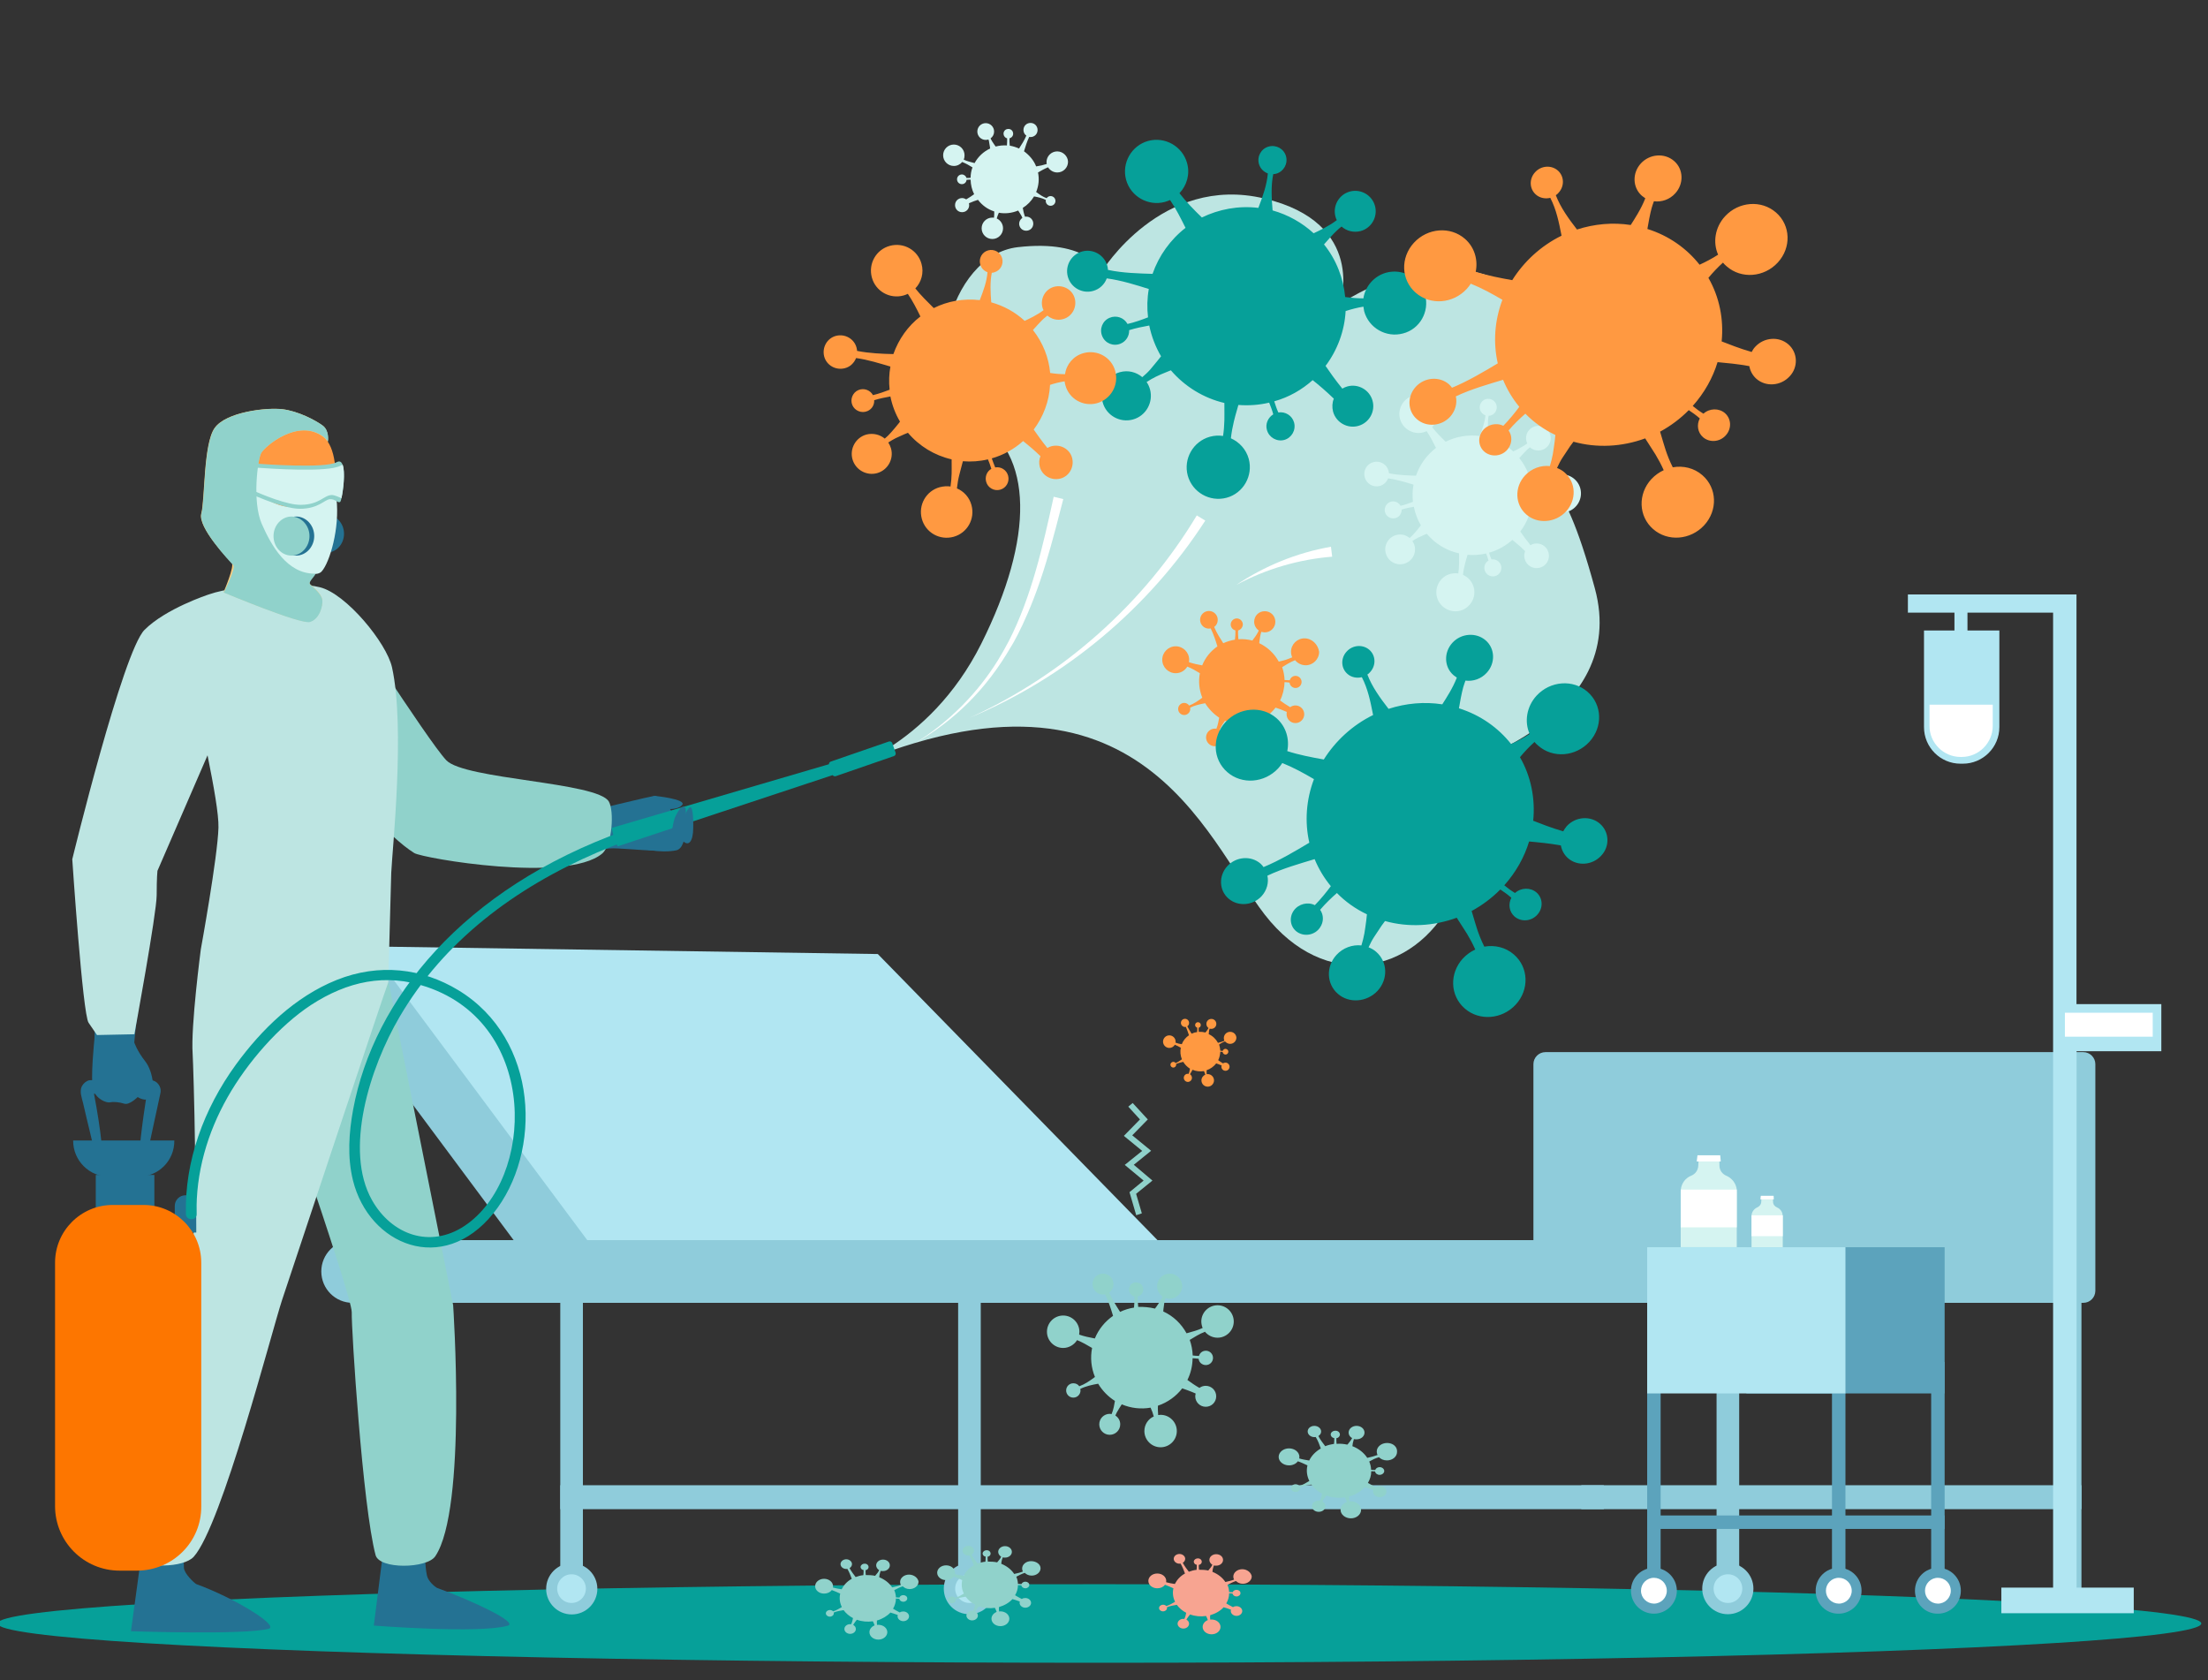<?xml version="1.0" encoding="utf-8"?>
<!-- Generator: Adobe Illustrator 23.1.0, SVG Export Plug-In . SVG Version: 6.00 Build 0)  -->
<svg version="1.1" id="Layer_2" xmlns="http://www.w3.org/2000/svg" xmlns:xlink="http://www.w3.org/1999/xlink" x="0px" y="0px"
	 viewBox="0 0 2001.2 1522.9" style="enable-background:new 0 0 2001.2 1522.9;" xml:space="preserve">
<rect x="0" y="0" width="2001.2" height="1522.9" fill="#333333" stroke="none"/>
<style type="text/css">
	.st0{fill:#06A099;}
	.st1{fill:#B1E6F2;}
	.st2{fill:#8FCCDB;}
	.st3{fill:#5CA3BC;}
	.st4{fill:#FFFFFF;}
	.st5{fill:#D5F4F1;}
	.st6{fill:#9DDEDA;}
	.st7{fill:#BDE5E2;}
	.st8{fill:#90D2CB;}
	.st9{fill:#247293;}
	.st10{fill:#F7A491;}
	.st11{fill:#F47458;}
	.st12{fill:#F7CC7F;}
	.st13{fill:#FF9941;}
	.st14{fill:#FD7600;}
</style>
<ellipse class="st0" cx="996.4" cy="1471.3" rx="998.7" ry="35.6"/>
<g>
	<path class="st1" d="M1067.7,1142.9H547.1L319,917.2c-14.7-14.5-13-38.7,3.6-50.9l11.6-8.6l461.4,6.9L1067.7,1142.9z"/>
	<path class="st2" d="M550.8,1148.8l-43,31.9L311,916.2c-10.9-14.7-7.9-35.3,6.7-46.2l16.5-12.2L550.8,1148.8z"/>
	<path class="st2" d="M319.6,1180.7h1279.6c15.7,0,28.4-12.7,28.4-28.4l0,0c0-15.7-12.7-28.4-28.4-28.4H319.6
		c-15.7,0-28.4,12.7-28.4,28.4l0,0C291.3,1168.1,303.9,1180.7,319.6,1180.7z"/>
	<rect x="507.8" y="1180.7" class="st2" width="20.5" height="259"/>
	<rect x="1866" y="1180.7" class="st2" width="20.5" height="259"/>
	<rect x="1555.8" y="1180.7" class="st2" width="20.5" height="259"/>
	<rect x="868.4" y="1180.7" class="st2" width="20.5" height="259"/>
	<rect x="507.8" y="1346" class="st2" width="945.8" height="21.7"/>
	<rect x="1433.2" y="1346" class="st2" width="453.4" height="21.7"/>
	<g>
		<ellipse class="st2" cx="518.2" cy="1439.9" rx="23.2" ry="23.2"/>
		<ellipse class="st1" cx="518" cy="1439.7" rx="13" ry="13"/>
	</g>
	<g>
		<path class="st2" d="M855.4,1439.7c0-12.7,10.4-23.2,23.2-23.2c12.9,0,23.2,10.4,23.2,23.2c0,12.7-10.4,23.2-23.2,23.2
			C865.7,1462.9,855.4,1452.6,855.4,1439.7z"/>
		<ellipse class="st1" cx="878.7" cy="1439.7" rx="13" ry="13"/>
	</g>
	<g>
		<ellipse class="st2" cx="1566" cy="1439.7" rx="23.2" ry="23.2"/>
		<path class="st1" d="M1553.1,1439.7c0-7.2,5.7-13,13-13c7.2,0,13,5.7,13,13c0,7.2-5.7,13-13,13
			C1558.8,1452.7,1553.1,1446.8,1553.1,1439.7z"/>
	</g>
	<polygon class="st2" points="338,902.1 338,1136.3 366.8,1136.3 366.8,934.2 	"/>
	<path class="st2" d="M1888.2,1180.7h-487.5c-6,0-10.9-4.9-10.9-10.9V964.4c0-6,4.9-10.9,10.9-10.9h487.5c6,0,10.9,4.9,10.9,10.9
		v205.5C1899,1175.9,1894.2,1180.7,1888.2,1180.7z"/>
</g>
<g>
	<g>
		<rect x="1492.9" y="1234.3" class="st3" width="12.2" height="195.4"/>
		<rect x="1492.9" y="1373.4" class="st3" width="269.6" height="12.2"/>
		<rect x="1750.3" y="1234.3" class="st3" width="12.2" height="195.4"/>
		<rect x="1660.4" y="1234.3" class="st3" width="12.2" height="195.4"/>
		<g>
			<path class="st3" d="M1478.2,1441.6c0-11.6,9.4-20.8,20.8-20.8s20.8,9.4,20.8,20.8c0,11.5-9.4,20.8-20.8,20.8
				C1487.6,1462.4,1478.2,1453.2,1478.2,1441.6z"/>
			<path class="st4" d="M1487.3,1441.6c0-6.4,5.2-11.7,11.7-11.7c6.5,0,11.7,5.2,11.7,11.7c0,6.4-5.2,11.7-11.7,11.7
				C1492.6,1453.2,1487.3,1448.1,1487.3,1441.6z"/>
		</g>
		<g>
			<path class="st3" d="M1645.6,1441.6c0-11.6,9.4-20.8,20.8-20.8c11.6,0,20.8,9.4,20.8,20.8c0,11.5-9.4,20.8-20.8,20.8
				C1654.9,1462.6,1645.6,1453.2,1645.6,1441.6z"/>
			<path class="st4" d="M1654.9,1441.6c0-6.4,5.2-11.7,11.7-11.7c6.4,0,11.7,5.2,11.7,11.7c0,6.4-5.2,11.7-11.7,11.7
				C1660.1,1453.2,1654.9,1448.1,1654.9,1441.6z"/>
		</g>
		<g>
			<path class="st3" d="M1735.6,1441.6c0-11.6,9.4-20.8,20.8-20.8c11.6,0,20.8,9.4,20.8,20.8c0,11.5-9.4,20.8-20.8,20.8
				C1744.8,1462.6,1735.6,1453.2,1735.6,1441.6z"/>
			<path class="st4" d="M1744.7,1441.6c0-6.4,5.2-11.7,11.7-11.7c6.5,0,11.7,5.2,11.7,11.7c0,6.4-5.2,11.7-11.7,11.7
				C1749.9,1453.2,1744.7,1448.1,1744.7,1441.6z"/>
		</g>
		<rect x="1582.8" y="1130.3" class="st3" width="179.7" height="132.5"/>
		<rect x="1492.9" y="1130.3" class="st1" width="179.7" height="132.5"/>
	</g>
	<g>
		<path class="st5" d="M1574.1,1079.9v50.3h-50.8v-50.5c0-0.5,0-1,0.1-1.5c0.5-5.7,4.2-10.7,9.4-12.7c3.7-1.5,6.2-4.9,6.4-8.9
			l0.4-7.2h18.7l0.1,7.2c0.1,4,2.6,7.4,6.2,8.9c5.2,2.2,8.9,7,9.5,12.7C1574,1078.9,1574.1,1079.4,1574.1,1079.9z"/>
		<polygon class="st4" points="1559.6,1052.6 1537.8,1052.6 1538.5,1047 1559.1,1047 		"/>
		<path class="st4" d="M1574.1,1079.9v32.4h-50.8v-32.7c0-0.5,0-1,0.1-1.5h50.7C1574,1078.9,1574.1,1079.4,1574.1,1079.9z"/>
	</g>
	<g>
		<path class="st5" d="M1615.8,1102.1v28.2h-28.3v-28.2c0-0.2,0-0.5,0-0.7c0.2-3.2,2.4-6,5.2-7.2c2-0.9,3.5-2.7,3.6-5l0.2-4.1h10.4
			l0.1,4.1c0,2.2,1.4,4.1,3.5,5c2.9,1.2,5,3.9,5.2,7.2C1615.8,1101.5,1615.8,1101.9,1615.8,1102.1z"/>
		<polygon class="st4" points="1607.7,1086.9 1595.5,1086.9 1595.9,1083.7 1607.5,1083.7 		"/>
		<path class="st4" d="M1615.8,1102.1v18.2h-28.3v-18.2c0-0.2,0-0.5,0-0.7h28.3C1615.8,1101.5,1615.8,1101.9,1615.8,1102.1z"/>
	</g>
</g>
<g>
	<path class="st1" d="M1958.9,952.7V910h-76.9V555.2v-16.5h-21.3h-131.5v16.5h42.2v16.2h-27.6V659c0,18.2,14.8,33.1,33.1,33.1h2.1
		c18.2,0,33.1-14.8,33.1-33.1v-87.6h-28.9v-16.2h77.6v354.7v42.7v486.2h-46.9v23.2h120v-23.2h-51.8V952.7H1958.9z"/>
	<path class="st6" d="M1932,880.2c0,0.1,0.1,0.2,0.2,0.2C1932.1,880.3,1932.1,880.2,1932,880.2
		C1931.8,879.9,1931.8,879.9,1932,880.2z"/>
	<path class="st4" d="M1777,686h0.9c15.6,0,28.2-12.7,28.2-28.2v-19.2h-57.3v19.2C1748.7,673.2,1761.4,686,1777,686z"/>
	<rect x="1871.5" y="917.8" class="st4" width="79.6" height="21.7"/>
</g>
<g>
	<path class="st7" d="M758.3,700.1c0,0,83.2-21,131.1-116.8c47.9-95.8,47.7-172.3-5.1-203.2c-52.8-30.9-25.7-148.8,38.2-156.1
		c63.9-7.4,76.1,22.1,76.1,22.1s54-88.5,147.3-66.2c93.3,22.1,68.7,95.7,68.7,95.7s100.6-71.1,176.8,0
		c76.1,71.1,4.9,164.4,4.9,164.4s17.2-24.6,49.2,93.3s-125.1,161.9-125.1,161.9s30.3,53.3-4.5,121.1s-115.3,82.5-169.6,12.6
		C1092.1,759.1,1031.1,577.2,758.3,700.1z"/>
	<g>
		<polygon class="st8" points="1034.9,1099.6 1029.7,1081.9 1044.5,1069.9 1027.6,1055.6 1043.3,1042.9 1026.2,1028.9 
			1040.3,1014.5 1026.6,999.6 1022.6,1002.9 1033.2,1014.5 1018.6,1029.4 1035.2,1043 1019.4,1055.7 1036.5,1069.9 1023.7,1080.4 
			1029.8,1101.3 		"/>
	</g>
	<path class="st9" d="M311.8,483.7c0,9.6-7.2,17.2-16.1,17.2c-8.9,0-16.1-7.7-16.1-17.2c0-9.6,7.2-17.2,16.1-17.2
		C304.4,466.3,311.8,474.1,311.8,483.7z"/>
	<path class="st9" d="M604,727.5c-4.2-7.2-1.7-2.2-10.2-6.2c-1.2-0.6-66.2,15.5-66.5,15.5c2.2,6-15.3,29.2-13.2,35.2
		c4.1-1.2,29.2-2,38.8-3.1c5.7-0.6,28.3,1.7,43.4,2.2c12.4,0.4,17.7-0.6,20.5-4.1C622.8,759,608.2,734.6,604,727.5z"/>
	<polygon class="st9" points="608,734.6 614,745.4 560.4,764.9 548.1,758 551.6,742.1 	"/>
	<path class="st0" d="M766.2,688.2l-211.8,62.1c1,5.9,2.9,11.5,5.4,16.7l209.5-69.4L766.2,688.2z"/>
	<path class="st9" d="M621.4,732.3c0,0,3.4,35.7-8.4,38.3c-13,2.9-39.7-1.9-37.7-4.7c2-2.9,33.2-7.5,33.2-7.5s1.1-13.7,3.9-19.1
		C615.1,734.1,618.3,728.8,621.4,732.3z"/>
	<path class="st9" d="M603.7,733.1c0,0-17.2-6.2-16.6-8.4c0.6-2.1,6.6-3.4,6.6-3.4s28.3,2.9,24.7,8
		C614.8,734.3,603.7,733.1,603.7,733.1z"/>
	<path class="st9" d="M628.3,750.3c0,0,0.6-22.1-3.6-18.3c-5.1,4.4-9.2,26.7-5,30.8C624.3,766.8,628.2,762.5,628.3,750.3z"/>
	<path class="st8" d="M302.6,538.3c0,0,85.2,133.1,101.9,150.7c16.7,17.5,137,19.7,147.3,37.4c4.9,8.2,3.4,39.4-6.2,47.3
		c-32.2,26.7-162.4,4.1-170.1-0.6c-47.3-29.3-144.6-169.4-144.6-169.4L302.6,538.3z"/>
	<path class="st9" d="M136.7,978.9l-0.9-0.1c-2.7,0-52.7-0.2-55,0.2c-2.7,0.7-5.2,2.7-6.7,5.6c-2.2,4.7,0,10.2,1.2,15.1
		c1.1,4.6,2.2,9.2,3.2,13.7c2.2,9.4,4.6,18.7,6.7,28.1c0.2,1.2,0.6,2.4,0.9,3.6l6.6-1.6c0-0.2-0.1-3.6-1.9-18.1
		c-0.4-2.4-1.6-13.1-5.6-34.2c1.4,0,21.6,0.7,47.9,0c-0.2,1.7-5.7,34.3-7,56.9l6.6,1.4c0.7-3.4,12.6-58.3,12.5-57.9
		c0.1-0.2,0.1-0.7,0.2-1C146.7,984.6,142.1,979.1,136.7,978.9z"/>
	<path class="st9" d="M84.3,912.7c2.4,17.8,1.2,29.9,1.2,29.9s-3.7,35.2-1.1,44.5c2.6,9.2,12.4,12.7,15.5,11.9
		c3.1-0.7,8.2-0.2,12.7,1.2c4.6,1.6,12.2-6,12.2-6s7.2,4.9,11.5,0.5c4.4-4.4,2.9-23.2-4.7-32.9c-7.6-9.7-9.9-17.1-9.9-17.1
		s0.7-9.4,3.5-31.4C112.3,911,97.9,913.1,84.3,912.7z"/>
	<path class="st9" d="M396,1439C396,1439,396,1439.1,396,1439c-1.9-1-7.9-6-9-11c-2.1-9.2-1.9-25.5-1.9-25.5l-37.2-1.5l-9.1,72.2
		c0,0,95.9,7.5,121.4,0.1C470.1,1470.6,429.8,1451.3,396,1439z"/>
	<path class="st9" d="M177.9,1435.6C177.9,1435.6,177.8,1435.6,177.9,1435.6c-2.1-1.2-10.9-9.5-11.2-14.7
		c-0.5-8.4,0.2-21.7,0.2-21.7l-37.2-1.5l-11,80.6c0,0,102.2,3.6,124.8-2.2C253.6,1473.3,211.7,1447.8,177.9,1435.6z"/>
	<path class="st8" d="M325.9,865.3l26.3,24.7l58.5,292.8c0,0,12.7,184.9-16.2,227.6c-7.6,11.2-50.7,12-54.1-1.1
		c-11.7-43.7-22-204.9-21.6-220.1c0.4-15.3-87.1-265.7-87.1-265.7L325.9,865.3z"/>
	<path class="st10" d="M238.5,481.7l-9,49c0,0,35.4,35.8,52.7,31.1c14.3-4-1.7-30.7-1.7-30.7s-7-29.1-4.2-43.4
		C278.8,473.4,238.5,481.7,238.5,481.7z"/>
	<path class="st11" d="M276.1,487.8c2.7-14.3-37.7-13.2-37.7-13.2l-0.6,11.4c1.1,2.9,2.5,5.2,4.2,7.2c8.7,9.7,22.5,15.8,34.6,16.7
		C275.5,502,275,493.7,276.1,487.8z"/>
	<polygon class="st11" points="233.8,477.1 239.4,472.9 242.4,476.3 245.2,485 	"/>
	<path class="st7" d="M355.3,604.8c-4.9-22.2-41.7-66.9-65.4-72.6c-23.7-5.7-62.1-1.1-62.1-1.1s-24.6,2.7-38.2,7.5
		c-1.6,0.5-39.4,13-58.6,32.2c-19.7,19.7-65.5,207.9-65.5,207.9s9.4,140.6,14.8,148.2c5.2,7.6,7.6,11.1,7.6,11.1l33.9-0.7
		c0,0,20.2-109.7,20.2-126s0.7-22.1,0.7-22.1l45.4-104.7c5.7,28.3,10.2,53.6,9.9,65.5c-0.7,26.5-16,110.4-16,110.4s-9.2,70-7.4,94.6
		c0.7,10.9,5.2,159.3-0.5,168.8c-49.8,80.6-74.4,268-53.3,288.1c9.9,9.5,45.7,9.1,54.8-1.1c25.5-28.3,70.9-205.1,80.1-232.8
		c7.5-22.3,94.3-284,96.2-287.7c0,0,2.2-79.1,2.7-99.3C355.5,770.4,367.4,659.2,355.3,604.8z"/>
	<path class="st12" d="M297.1,399.7c0,0,1.5-9.6-4.9-14.2c-6.4-4.7-22.1-13-36.4-14.7c-14.5-1.7-51.2,2.5-61.4,17.2
		s-8.6,64.9-12,77.4C179,477.8,207,507,210,510c2.9,2.9-7.4,26.7-7.4,26.7s69.6,29.2,78.1,26.7c8.6-2.5,12-14.5,11.2-20.1
		c-0.7-5.6-8.7-11.7-11-14c-2.2-2.2,5.4-18.1,10.2-20.7C296.1,506,297.1,399.7,297.1,399.7z"/>
	<path class="st13" d="M236.6,410.6c-3.1,5.5-8.4,44.2,0.5,64.4c8.5,19.3,39.4,48.3,50.3,35.9c12-13.7,28.4-97.9,5.5-115
		C270,378.6,239.9,404.7,236.6,410.6z"/>
	<path class="st5" d="M304.9,451.6c-0.2-1.5-23.7,3.6-25,4.2c-0.1,0-0.1,0.1-0.2,0.1c-9.6,4.6-20.6,4.7-30.2,0.4l-29.1-13.2
		l-7.4,10.1l41.2,55.4l0.1-0.2c2.9,4,8,7.7,14.7,9.2c8.5,2.7,19,4.4,22.6,0.2C298.7,510,308.2,478.6,304.9,451.6z"/>
	<path class="st9" d="M284.8,485.8c0,9.7-7.4,17.7-16.3,17.7c-9.1,0-16.3-7.9-16.3-17.7c0-9.7,7.4-17.7,16.3-17.7
		C277.5,468.2,284.8,476.1,284.8,485.8z"/>
	<path class="st8" d="M229.2,419.9c0,0,0.4,0,1,0.1c8.2,0.7,64.4,4.7,74.9-1.1c11.2-6.4,5.1,33.6,3.4,35.7c-1.7,2.2-4.7-2.7-9.6-2.2
		c-4.9,0.5-10.2,8.6-26.9,8.7c-16.7,0.1-49.8-15.8-49.8-15.8L229.2,419.9z"/>
	<path class="st5" d="M232.1,423.8l-5.5,19.5c11.2,5.1,33.9,14.5,46.2,14.2c17.1-0.2,20.7-8.9,28.2-8.9c1.7,0,5.7,1.6,8.5,2.9
		c1.6-7,3.6-23.6,1.1-30.3c-1.2,0.5-2.2,0.9-2.2,0.9C297.1,428.3,245,424.7,232.1,423.8z"/>
	<path class="st8" d="M281,529.5c-2.2-2.2,7.1-9.6,4.2-9.6c-25.2,0-39.4-25.7-47.9-45c-8.9-20.2-3.7-58.9-0.5-64.4
		c3.2-5.9,33.4-31.9,56.4-14.7c1.5,1.2,2.9,2.6,4.1,4.2c0-0.2,0-0.2,0-0.2s1.5-9.6-4.9-14.2c-6.4-4.7-22.1-13-36.4-14.7
		c-14.5-1.7-51.2,2.5-61.4,17.2c-10.2,14.7-8.6,64.9-12,77.4c-3.4,12.5,25.7,43.5,28.7,46.5c2.9,2.9-8.5,25-8.5,25
		s69.6,29.2,78.1,26.7c8.6-2.5,12-14.5,11.2-20.1C291.2,537.8,283.1,531.7,281,529.5z"/>
	<path class="st8" d="M280.5,485.8c0,9.7-7.4,17.7-16.3,17.7c-9.1,0-16.3-7.9-16.3-17.7c0-9.7,7.4-17.7,16.3-17.7
		C273,468.2,280.5,476.1,280.5,485.8z"/>
	<path class="st0" d="M810.2,685.2l-52.7,18.2c-1.2,0.4-2.7-0.2-3.1-1.5l-3-8.6c-0.4-1.2,0.2-2.7,1.5-3.1l52.7-18.2
		c1.2-0.4,2.7,0.2,3.1,1.5l3,8.6C812.1,683.4,811.5,684.8,810.2,685.2z"/>
	<g>
		<path class="st9" d="M177.9,1117h-19.5v-24.1c0-5.4,4.4-9.7,9.7-9.7l0,0c5.4,0,9.7,4.4,9.7,9.7L177.9,1117L177.9,1117z"/>
		<rect x="86.8" y="1064.8" class="st9" width="53.1" height="55.6"/>
		<path class="st9" d="M125.5,1066.4H98.9c-18,0-32.6-14.6-32.6-32.6v-0.2H158v0.2C158.1,1052,143.5,1066.4,125.5,1066.4z"/>
	</g>
	<g>
		<path class="st0" d="M565.6,753c-146,52.2-226.9,152.6-245.5,252.3c-3.9,21.2-5.4,43.2-0.2,64.4c14.5,58.6,81.3,86.6,127.1,30.1
			c44.7-55.3,41.7-158-31.7-202.5c-32.7-19.8-71.7-24.6-110.2-9.2c-37.8,15.2-68,44.8-91.3,76.7c-29.2,40.2-46.5,87.6-45.3,135.5
			c0.1,6.1,9.9,6.1,9.7,0c-0.9-37.2,9.7-73.6,28.1-106c17.8-31.4,46.7-64.6,75.7-83.6c32.7-21.2,67.4-29.1,104.8-16.3
			c102.4,34.7,97.6,174.4,34.2,216.6c-31.2,20.7-66.1,8-83.8-23.3c-25.7-45.4-1.9-120.4,25-166.2c40.2-68.6,104.2-116.7,179.2-149
			c8.7-3.7,17.7-7.4,26.8-10.7c2.2-0.9,3.9-3,3.2-5.5C570.7,754,567.9,752.2,565.6,753L565.6,753z"/>
	</g>
	<path class="st14" d="M124.1,1423.4h-15.7c-32.3,0-58.5-26.2-58.5-58.5v-220.6c0-28.9,23.5-52.3,52.3-52.3h27.9
		c28.9,0,52.3,23.5,52.3,52.3V1365C182.7,1397.3,156.5,1423.4,124.1,1423.4z"/>
	<path class="st4" d="M828.9,673.8c32.2-20,57.6-46.4,75.6-75.5c5.6-9.5,3.7-6,9.7-17.1c20.7-40.2,31.2-87.1,40.8-131l8.7,2.1
		c-11,43.3-14.2,52.3-15.3,56.4c-15.2,50.9-32.2,77.7-32.1,77.4C893.9,624.8,864.9,653.2,828.9,673.8z"/>
	<path class="st4" d="M878.8,650.5c85.1-38.7,158-103.6,205.9-183.4l7.7,4.7C1041.2,551,965.7,614.3,878.8,650.5z"/>
	<path class="st4" d="M1120.5,530.1c25.6-17.2,54.9-29.2,85.8-34.6l1.1,9C1177.5,506.9,1147.6,515.5,1120.5,530.1z"/>
	<path class="st13" d="M1182.3,578.5c-6.7,0-12.2,5.5-12.2,12.2c0,1.7,0.4,3.5,1.1,5c-1.9,0.7-3.7,1.6-5.7,2.2
		c-0.7,0.2-2.9,0.9-6.5,1.7c-3.9-7.2-10.2-13.2-17.7-16.7c0.1-0.6,0.1-1.2,0.2-1.9c0.2-1.5,0.4-3,0.7-4.5c0.2-1.2,0.6-2.6,1-3.9
		c1,0.2,2,0.5,3.1,0.5c5.2,0,9.6-4.2,9.6-9.6c0-5.4-4.2-9.6-9.6-9.6s-9.6,4.2-9.6,9.6c0,3.2,1.7,6.2,4.2,7.9c-0.6,1.2-1.2,2.5-2,3.7
		c-0.7,1.2-1.7,2.5-2.6,3.7c-0.4,0.6-0.7,1.1-1.2,1.7c-4.2-1.1-8.5-1.5-12.7-1.2c-0.2-2.4-0.4-5.2-0.2-8c2.1-0.5,3.7-2.2,4.2-4.6
		c0.4-3-1.7-5.7-4.7-6.2c-3-0.4-5.7,1.7-6.2,4.7c-0.4,2.7,1.4,5.4,4.2,6.1c0.1,2.9-0.1,5.9-0.4,8.4c-3.7,0.6-7.2,1.7-10.6,3.2
		c-2.6-4.1-6.1-9.4-8.2-14.7c2-1.5,3.2-3.7,3.2-6.5c0-4.4-3.6-8-8-8s-8,3.6-8,8s3.6,8,8,8c0.5,0,1.1-0.1,1.6-0.2
		c2.6,5.2,4.6,11.4,6.1,16.3c-6.1,4.2-11,10.2-13.8,17.2c-4-0.7-8.1-1.6-12-2.9c0.1-0.7,0.2-1.4,0.2-2.2c0-6.7-5.5-12.2-12.2-12.2
		s-12.2,5.5-12.2,12.2c0,6.7,5.5,12.2,12.2,12.2c4.5,0,8.4-2.4,10.5-6c4,1.6,7.7,3.7,11.4,6c-1.4,7.2-0.7,15,2.2,22.2
		c-4,3-7.6,5.4-11.9,7.1c-1-1.4-2.6-2.4-4.5-2.4c-3,0-5.5,2.5-5.5,5.5s2.5,5.5,5.5,5.5s5.5-2.5,5.5-5.5c0-0.4,0-0.7-0.1-1.2
		c4.2-2.1,8.9-3.1,13.6-4c3.2,5.2,7.6,9.7,12.7,13.1c-0.4,2.4-1.1,6.4-2.5,10c-0.5-0.1-0.9-0.1-1.4-0.1c-4.4,0-8,3.6-8,8
		c0,4.4,3.6,8,8,8c4.4,0,8-3.6,8-8c0-2.7-1.5-5.2-3.7-6.7c0.2-0.7,0.6-1.5,1-2.2c0.7-1.7,2.9-4.9,3.9-6.2c7.1,3,14.7,3.7,22,2.5
		c1,2.2,1.7,4.4,2.4,6.7c-4.2,1.9-7.2,6.2-7.2,11.2c0,6.7,5.5,12.2,12.2,12.2s12.2-5.5,12.2-12.2c0-6.7-5.5-12.2-12.2-12.2
		c-0.6,0-1.2,0.1-1.9,0.2c-0.2-2.4-0.2-4.7-0.2-7.1c7.4-2.5,13.8-7.1,18.5-13.2c2.4,0.7,6.4,2.2,10.2,3.9c-0.2,0.7-0.2,1.4-0.2,2.1
		c0,4.4,3.6,8,8,8c4.4,0,8-3.6,8-8c0-4.4-3.6-8-8-8c-1.7,0-3.5,0.6-4.7,1.6c-3.4-2-6.7-4.2-9.2-6.1c2.5-5,3.9-10.7,4-16.6
		c1.4,0,3,0.2,4.6,0.4c0.2,2.7,2.6,4.9,5.4,4.9c3,0,5.5-2.5,5.5-5.5c0-3-2.5-5.5-5.5-5.5c-2.5,0-4.6,1.7-5.2,4
		c-1.7,0-3.4-0.2-4.7-0.2c-0.2-4.1-1-8.1-2.2-11.7c3-1.9,4.9-2.9,5.7-3.4c1.7-1,3.7-2,6-2.9c2.2,2.7,5.7,4.6,9.6,4.6
		c6.7,0,12.2-5.5,12.2-12.2C1194.6,584,1189.1,578.5,1182.3,578.5z"/>
	<path class="st5" d="M958.2,137.2c-5.4,0-9.7,4.4-9.7,9.7c0,0.6,0.1,1.2,0.2,1.7c-3.1,1-6.2,1.7-9.6,2.2c-2.2-5.6-6.2-10.2-11-13.7
		c1.2-3.9,2.7-8.9,4.7-13c0.4,0.1,0.7,0.1,1.2,0.1c3.5,0,6.4-2.7,6.4-6.4c0-3.5-2.7-6.4-6.4-6.4c-3.5,0-6.4,2.7-6.4,6.4
		c0,2.1,1,4,2.6,5.1c-1.7,4.2-4.5,8.4-6.6,11.7c-2.6-1.2-5.5-2.1-8.4-2.6c-0.2-2-0.4-4.4-0.2-6.7c2.1-0.5,3.6-2.6,3.2-4.7
		c-0.2-2.4-2.5-4.1-4.9-3.7c-2.4,0.2-4.1,2.5-3.7,4.9c0.2,1.7,1.6,3.2,3.2,3.6c0.1,2.2-0.1,4.5-0.2,6.4c-3.4-0.2-6.9,0.1-10.2,1
		c-0.2-0.5-0.7-0.9-1-1.4c-0.7-1-1.4-2-2-3c-0.6-1-1.2-2-1.6-3c2-1.4,3.2-3.7,3.2-6.2c0-4.2-3.4-7.6-7.6-7.6c-4.2,0-7.6,3.4-7.6,7.6
		s3.4,7.6,7.6,7.6c0.9,0,1.7-0.2,2.5-0.4c0.4,1.1,0.6,2.1,0.7,3.1c0.2,1.2,0.4,2.4,0.6,3.6c0.1,0.5,0.1,1,0.2,1.5
		c-6,2.7-11,7.5-14.1,13.2c-2.7-0.7-4.6-1.2-5.2-1.4c-1.6-0.5-3.1-1-4.6-1.7c0.5-1.2,0.7-2.6,0.7-4c0-5.4-4.4-9.7-9.7-9.7
		c-5.4,0-9.7,4.4-9.7,9.7c0,5.4,4.4,9.7,9.7,9.7c3.1,0,5.7-1.4,7.6-3.6c1.7,0.7,3.4,1.5,4.7,2.2c0.6,0.4,2.1,1.2,4.6,2.7
		c-1.1,2.9-1.7,6.1-1.7,9.4c-1.1,0.2-2.5,0.2-3.7,0.2c-0.5-1.7-2.2-3.2-4.2-3.2c-2.4,0-4.4,1.9-4.4,4.4c0,2.4,1.9,4.4,4.4,4.4
		c2.2,0,4.1-1.7,4.2-3.9c1.2-0.2,2.6-0.2,3.7-0.2c0.1,4.7,1.2,9.2,3.2,13.2c-1.9,1.4-4.6,3.2-7.2,4.7c-1.1-0.7-2.4-1.2-3.7-1.2
		c-3.5,0-6.4,2.7-6.4,6.4c0,3.5,2.7,6.4,6.4,6.4c3.5,0,6.4-2.7,6.4-6.4c0-0.6-0.1-1.2-0.2-1.7c3.1-1.4,6.2-2.5,8.2-3.1
		c3.7,4.9,8.7,8.6,14.7,10.5c0.1,1.9,0,3.7-0.2,5.7c-0.5-0.1-1-0.1-1.5-0.1c-5.4,0-9.7,4.4-9.7,9.7c0,5.4,4.4,9.7,9.7,9.7
		c5.4,0,9.7-4.4,9.7-9.7c0-4-2.4-7.4-5.7-8.9c0.5-1.7,1.1-3.6,1.9-5.2c5.7,1,11.7,0.4,17.5-2c0.7,1.1,2.4,3.6,3.1,5
		c0.2,0.5,0.5,1.1,0.7,1.7c-1.7,1.1-2.9,3.1-2.9,5.2c0,3.5,2.7,6.4,6.4,6.4c3.5,0,6.4-2.7,6.4-6.4c0-3.5-2.7-6.4-6.4-6.4
		c-0.4,0-0.7,0-1.1,0.1c-1.1-2.9-1.7-6.1-2-8c4.2-2.6,7.7-6.2,10.2-10.4c3.7,0.7,7.5,1.5,10.7,3.2c-0.1,0.2-0.1,0.6-0.1,0.9
		c0,2.4,1.9,4.4,4.4,4.4c2.4,0,4.4-1.9,4.4-4.4c0-2.5-2-4.4-4.4-4.4c-1.5,0-2.7,0.7-3.6,1.9c-3.5-1.2-6.2-3.2-9.5-5.6
		c2.4-5.7,2.9-11.9,1.7-17.7c2.9-1.7,5.9-3.4,9.1-4.7c1.7,2.7,4.7,4.7,8.4,4.7c5.4,0,9.7-4.4,9.7-9.7
		C967.9,141.7,963.6,137.2,958.2,137.2z"/>
	<path class="st5" d="M1432.3,442.6c-2.5-9.2-12.1-14.6-21.2-12.1c-6.7,1.9-11.5,7.6-12.5,14.1c-3.2,0-6.7-0.2-10-0.7
		c-0.9-10.2-4.7-20.2-11.6-28.8c1.6-1.7,5.1-5.7,7.1-7.6c0.7-0.7,1.7-1.4,2.6-2.1c2.7,2.5,6.7,3.5,10.5,2.5c6-1.6,9.5-7.7,7.9-13.7
		c-1.6-6-7.7-9.5-13.7-7.9c-6,1.6-9.5,7.7-7.9,13.7c0.2,0.7,0.4,1.2,0.7,1.9c-4.4,3.2-9.5,5.7-12.7,7.2
		c-6.4-5.9-14.1-10.2-22.5-12.5c-0.5-6.7-0.9-13.5,0.2-19.8c0.6,0,1.1-0.1,1.7-0.2c4.1-1.1,6.5-5.4,5.4-9.5
		c-1.1-4.1-5.4-6.5-9.5-5.4c-4.1,1.1-6.5,5.4-5.4,9.5c0.7,2.5,2.6,4.4,4.9,5.2c-0.6,6.5-2.7,12.2-5.2,18.7
		c-10.9-1.4-21.7,0.7-30.9,5.2c-4.2-4.2-8.6-8.5-12.2-13.2c4.1-4.2,5.9-10.5,4.2-16.5c-2.5-9.2-12.1-14.6-21.2-12.1
		c-9.2,2.5-14.6,12.1-12.1,21.2s12.1,14.6,21.2,12.1c1-0.2,2-0.7,2.9-1.1c3.2,4.7,5.9,10,8.5,15.2c-8.4,6.5-14.7,15.2-18.1,25.2
		c-7.2-0.2-16.5-0.5-24.5-2.2c-0.1-0.7-0.2-1.5-0.4-2.2c-1.6-6-7.7-9.5-13.7-7.9c-6,1.6-9.5,7.7-7.9,13.7c1.6,6,7.7,9.5,13.7,7.9
		c3.6-1,6.2-3.6,7.5-6.9c7.9,1.1,16.5,3.7,23,5.7c-0.9,5.1-1.1,10.2-0.5,15.6c-3.2,1.2-7.2,2.7-11.2,3.6c-1.9-3.4-6.1-5-9.7-3.4
		c-3.9,1.7-5.7,6.2-4.1,10.1c1.7,3.9,6.2,5.7,10.1,4.1c3-1.2,4.7-4.2,4.7-7.4c3.7-1.2,7.7-2,11-2.5c1.2,5.9,3.4,11.7,6.4,16.8
		c-0.6,0.7-1.2,1.6-1.9,2.4c-1.2,1.7-2.7,3.2-4.1,4.9c-1.4,1.5-2.7,2.9-4.2,4.2c-3.2-2.7-7.7-4-12.2-2.7c-7.2,2-11.4,9.4-9.4,16.6
		c2,7.2,9.4,11.4,16.6,9.4c7.2-2,11.4-9.4,9.4-16.6c-0.4-1.5-1.1-2.7-1.9-4c1.7-1.1,3.2-2.1,4.9-2.9c1.9-0.9,3.7-1.7,5.7-2.6
		c0.7-0.4,1.7-0.7,2.5-1c7.6,9,17.8,15.2,29.2,17.7c0.1,5.2,0,8.4,0,9.5c-0.1,2.9-0.2,5.7-0.7,8.7c-2.2-0.4-4.7-0.2-7.2,0.4
		c-9.2,2.5-14.6,12.1-12.1,21.2c2.5,9.1,12.1,14.6,21.2,12.1c9.1-2.5,14.6-12.1,12.1-21.2c-1.4-5.2-5.1-9.2-9.7-11.2
		c0.2-3.2,0.9-6.4,1.6-9.2c0.2-1.2,1.1-4.2,2.5-9c5.5,0.5,11.2,0.1,16.8-1.2c0.7,1.7,1.6,4.1,2.2,6.4c-2.9,1.7-4.5,5.2-3.5,8.7
		c1.1,4.1,5.4,6.5,9.5,5.4c4.1-1.1,6.5-5.4,5.4-9.5c-1.1-3.7-4.7-6.2-8.7-5.6c-0.9-2.1-1.7-4.2-2.2-6.1c8.1-2.2,15.2-6.4,21.1-11.6
		c3.2,2.6,7.7,6.2,11.6,10.2c-0.9,2.2-1.1,4.7-0.4,7.1c1.6,6,7.7,9.5,13.7,7.9c6-1.6,9.5-7.7,7.9-13.7c-1.6-6-7.7-9.5-13.7-7.9
		c-1,0.2-1.9,0.7-2.7,1.2c-3.7-4.6-7.2-9.5-9.2-12.4c6.5-8.6,10.5-19.1,11-30.1c3.2-1,6.4-1.9,9.7-2.4c0.1,0.9,0.2,1.7,0.5,2.6
		c2.5,9.2,12.1,14.6,21.2,12.1C1429.3,461.3,1434.8,451.9,1432.3,442.6z"/>
	<path class="st0" d="M1291.6,267.2c-4.2-15.2-20-24.2-35.2-20.1c-11.2,3.1-19.1,12.6-20.7,23.3c-5.5,0-11-0.5-16.5-1.2
		c-1.6-16.8-7.9-33.7-19.2-47.7c2.6-3,8.4-9.6,11.7-12.6c1.2-1.2,2.7-2.4,4.2-3.6c4.6,4.1,11,5.7,17.3,4.1c9.9-2.7,15.7-13,13-22.8
		c-2.7-9.9-13-15.7-22.8-13c-9.9,2.7-15.7,13-13,22.8c0.2,1.1,0.7,2.1,1.2,3.1c-7.2,5.5-15.7,9.4-21,11.9
		c-10.6-9.7-23.3-16.8-37.2-20.7c-0.9-11.1-1.6-22.2,0.6-32.9c0.9,0,1.9-0.2,2.7-0.4c6.7-1.9,10.7-8.9,8.9-15.7
		c-1.9-6.9-8.9-10.7-15.7-8.9c-6.9,1.9-10.7,8.9-8.9,15.7c1.2,4.2,4.2,7.2,8.1,8.7c-1,10.7-4.4,20.2-8.6,31.2
		c-18-2.2-35.8,1.2-51.2,8.7c-7.1-6.9-14.2-14.1-20.3-22c6.7-7.1,9.7-17.3,6.9-27.3c-4.2-15.2-20-24.2-35.2-20.1
		c-15.2,4.2-24.2,20-20.1,35.2c4.2,15.2,20,24.2,35.2,20.1c1.7-0.5,3.2-1.1,4.7-1.7c5.4,7.9,9.7,16.6,14,25.2
		c-13.8,10.7-24.2,25.3-29.9,41.7c-12-0.4-27.2-0.7-40.4-3.6c-0.1-1.2-0.2-2.5-0.6-3.7c-2.7-9.9-13-15.7-22.8-13
		c-9.9,2.7-15.7,13-13,22.8c2.7,9.9,13,15.7,22.8,13c6-1.6,10.5-6,12.5-11.4c13.2,1.7,27.2,6.2,38.1,9.6c-1.5,8.4-1.7,17.1-0.7,25.7
		c-5.4,2.1-12,4.5-18.6,6c-3.1-5.7-10.1-8.2-16.2-5.6c-6.5,2.7-9.5,10.2-6.7,16.7c2.7,6.5,10.2,9.5,16.7,6.7c5-2.1,7.9-7.1,7.7-12.2
		c6.1-1.9,12.7-3.2,18.2-4.2c2,9.7,5.6,19.2,10.7,27.9c-1,1.2-2,2.6-3.1,3.9c-2.2,2.7-4.5,5.4-6.7,8.1c-2.2,2.5-4.6,4.7-7.2,6.9
		c-5.4-4.6-13-6.6-20.3-4.5c-11.9,3.2-18.8,15.6-15.6,27.3c3.2,11.9,15.6,18.8,27.3,15.6c11.9-3.2,18.8-15.6,15.6-27.3
		c-0.7-2.5-1.7-4.7-3.1-6.7c2.7-1.7,5.5-3.4,8.2-4.7c3.2-1.5,6.4-3,9.6-4.2c1.4-0.6,2.7-1.1,4.2-1.7c12.6,14.7,29.7,25.2,48.5,29.6
		c0.1,8.6,0,13.8,0,15.7c-0.1,4.7-0.5,9.6-1.2,14.2c-3.9-0.6-7.9-0.4-11.9,0.7c-15.2,4.2-24.2,20-20.1,35.2
		c4.2,15.2,20,24.2,35.2,20.1s24.2-20,20.1-35.2c-2.4-8.7-8.5-15.2-16.2-18.7c0.6-5.4,1.6-10.6,2.7-15.2c0.5-2,1.7-7,4.1-15
		c9.2,0.7,18.6,0.1,27.9-2.1c1.2,3.1,2.7,6.7,3.7,10.6c-4.7,2.9-7.4,8.7-5.7,14.3c1.9,6.7,8.9,10.7,15.7,8.9
		c6.7-1.9,10.7-8.9,8.9-15.7c-1.7-6.4-8-10.2-14.3-9.2c-1.6-3.5-2.7-7-3.7-10.1c13.3-3.7,25.1-10.5,34.8-19.2
		c5.4,4.2,12.7,10.5,19.2,16.8c-1.5,3.6-1.7,7.7-0.7,11.7c2.7,9.9,13,15.7,22.8,13c9.9-2.7,15.7-13,13-22.8
		c-2.7-9.9-13-15.7-22.8-13c-1.7,0.5-3.2,1.1-4.6,2c-6.2-7.6-11.9-15.7-15.2-20.6c10.7-14.2,17.2-31.6,18.2-49.7
		c5.2-1.7,10.7-3.1,16.1-4c0.2,1.4,0.4,2.7,0.7,4.2c4.2,15.2,20,24.2,35.2,20.1C1286.8,298.3,1295.8,282.4,1291.6,267.2z"/>
	<path class="st0" d="M1450.1,746.5c-8.6-7.5-22.1-6.5-30.1,2.2c-1.2,1.5-2.4,3.1-3.2,4.7c-10.7-3.1-21.1-7.2-27.2-9.6
		c2-20-2-40.2-12-57.6c4.1-4.9,8.5-9.6,13.2-13.8c1,1.2,2.1,2.4,3.4,3.4c13.2,11.6,33.9,10,46.3-3.5s11.7-33.7-1.6-45.3
		c-13.2-11.6-33.9-10-46.3,3.5c-9.1,10-11.1,23.7-6.2,34.7c-5.4,3.5-11.1,6.5-16.8,9.1c-11.6-14.7-27.8-26.3-47.3-32.4
		c0.7-4.4,2.5-14.2,3.9-19.1c0.6-1.9,1.2-3.9,2-6c6.9,0.9,14.2-1.5,19.3-7.1c8-8.7,7.6-22-1-29.4s-22.1-6.5-30.1,2.2
		c-8,8.7-7.6,22,1,29.4c1,0.7,2,1.5,3,2.2c-3.7,9.6-9.7,18.7-13.2,24.2c-16.2-2.5-32.9-1-48.7,4.1c-7.5-9.7-14.8-19.7-19.2-31.1
		c0.9-0.6,1.7-1.2,2.5-2.2c5.5-6,5.2-15-0.7-20.2c-5.9-5.1-15.1-4.5-20.6,1.6c-5.5,6-5.2,15,0.7,20.2c3.6,3.2,8.6,4.1,13.1,3
		c5.5,10.7,7.7,21.6,10.2,34.3c-18.8,9.2-34.2,23.6-44.7,40.3c-11.1-2-22.3-4.1-33.1-7.6c2.2-10.7-1-22.2-9.7-29.8
		c-13.2-11.6-33.9-10-46.3,3.5s-11.7,33.7,1.6,45.3c13.2,11.6,33.9,10,46.3-3.5c1.4-1.5,2.5-3,3.6-4.7c10,4,19.5,9.2,28.7,14.6
		c-7.1,18.7-8.5,38.8-4.2,57.6c-12,7.2-27.1,16.2-41.5,22.1c-0.7-1.1-1.7-2.1-2.7-3.1c-8.6-7.5-22.1-6.5-30.1,2.2
		c-8,8.7-7.6,22,1,29.4c8.6,7.5,22.1,6.5,30.1-2.2c4.7-5.2,6.6-12.2,5.2-18.5c13.8-6.6,30.3-11.2,42.8-15c3.6,8.7,8.5,17,14.7,24.5
		c-4,5.4-9.1,11.7-14.5,17.2c-6.4-3.2-14.7-1.2-19.1,4.9c-4.7,6.6-3.1,15.5,3.5,19.7c6.6,4.2,15.7,2.4,20.2-4.2
		c3.6-5.1,3.5-11.5,0.2-16.2c4.7-5.6,10.4-11,15.2-15.2c7.7,7.9,17,14.5,27.2,19.3c-0.2,1.9-0.4,3.7-0.6,5.6
		c-0.5,4-1.1,7.9-1.7,11.7c-0.7,3.7-1.6,7.4-2.7,10.9c-8.1-0.9-16.6,2.1-22.6,8.6c-9.6,10.5-9.1,26.2,1.2,35.2
		c10.2,9,26.4,7.7,36.1-2.7c9.6-10.5,9.1-26.2-1.2-35.2c-2.1-1.9-4.5-3.2-7-4.2c1.6-3.4,3.2-6.7,5.1-9.5c2.2-3.4,4.4-6.7,6.7-10.1
		c1-1.4,2-2.7,3.1-4.2c21.2,5.9,43.9,4.7,65-3c5.2,7.9,8.2,13,9.4,14.7c2.7,4.5,5.2,9.2,7.4,14.1c-4.1,1.9-7.9,4.6-11.2,8.1
		c-12.4,13.5-11.7,33.7,1.6,45.3c13.2,11.6,33.9,10,46.3-3.5c12.4-13.5,11.7-33.7-1.6-45.3c-7.5-6.6-17.5-8.9-26.9-7.2
		c-2.7-5.4-4.9-10.9-6.5-15.8c-0.7-2.2-2.4-7.6-5-16.5c9.4-5.1,18.2-11.6,26-19.5c3.1,2,6.7,4.6,10,7.5c-3,5.7-2,12.7,2.9,17
		c5.9,5.1,15.1,4.5,20.6-1.6c5.5-6,5.2-15-0.7-20.2c-5.5-4.7-14-4.5-19.5,0.5c-3.6-2.2-7-4.7-9.7-7c10.7-12,18.2-25.6,22.5-39.7
		c7.7,0.7,18.7,1.7,28.8,3.6c0.7,4.2,2.9,8.4,6.4,11.5c8.6,7.5,22.1,6.5,30.1-2.2C1459.2,767.1,1458.7,754,1450.1,746.5z"/>
	<path class="st13" d="M1010.8,336.3c-3.4-12.5-16.2-19.7-28.7-16.3c-9.2,2.5-15.6,10.2-16.8,19.1c-4.5,0-9-0.4-13.5-1.1
		c-1.2-13.7-6.5-27.4-15.6-38.9c2.1-2.4,6.9-7.7,9.6-10.2c1.1-1,2.2-1.9,3.5-2.9c3.7,3.2,9,4.7,14.2,3.2
		c8.1-2.2,12.7-10.6,10.6-18.7c-2.1-8.1-10.6-12.7-18.7-10.6c-8.1,2.2-12.7,10.6-10.6,18.7c0.2,0.9,0.6,1.7,1,2.5
		c-5.9,4.5-12.9,7.7-17.1,9.7c-8.6-8-19.1-13.7-30.3-16.8c-0.7-9.1-1.2-18.2,0.5-26.8c0.7,0,1.5-0.1,2.2-0.4
		c5.5-1.5,8.7-7.2,7.2-12.7s-7.2-8.7-12.7-7.2c-5.5,1.5-8.7,7.2-7.2,12.7c0.9,3.4,3.5,6,6.6,7.1c-0.7,8.7-3.6,16.5-7,25.3
		c-14.7-1.7-29.2,0.9-41.7,7.2c-5.7-5.7-11.7-11.5-16.7-17.8c5.5-5.7,7.9-14.2,5.6-22.3c-3.4-12.5-16.2-19.7-28.7-16.3
		c-12.5,3.4-19.7,16.2-16.3,28.7c3.4,12.5,16.2,19.7,28.7,16.3c1.4-0.4,2.7-0.9,3.9-1.5c4.4,6.5,8,13.5,11.4,20.5
		c-11.4,8.7-19.7,20.7-24.5,34.1c-9.7-0.2-22.2-0.7-32.9-2.9c-0.1-1-0.2-2-0.5-3c-2.2-8.1-10.6-12.7-18.7-10.6
		c-8.1,2.2-12.7,10.6-10.6,18.7c2.2,8.1,10.6,12.7,18.7,10.6c4.9-1.2,8.5-4.9,10.2-9.2c10.7,1.4,22.2,5.1,31.1,7.7
		c-1.2,6.7-1.5,13.8-0.7,21c-4.4,1.7-9.7,3.6-15.1,4.9c-2.5-4.6-8.2-6.7-13.2-4.6c-5.2,2.2-7.7,8.4-5.5,13.6
		c2.2,5.2,8.4,7.7,13.6,5.5c4.1-1.7,6.5-5.7,6.2-9.9c5-1.6,10.4-2.6,14.7-3.4c1.6,8,4.5,15.7,8.7,22.8c-0.7,1.1-1.7,2.2-2.5,3.2
		c-1.7,2.2-3.7,4.4-5.6,6.6c-1.7,2-3.7,3.9-5.7,5.6c-4.4-3.7-10.6-5.2-16.6-3.7c-9.7,2.7-15.3,12.7-12.7,22.3
		c2.7,9.7,12.7,15.3,22.3,12.7c9.7-2.7,15.3-12.7,12.7-22.3c-0.6-2-1.4-3.7-2.5-5.5c2.2-1.5,4.5-2.7,6.7-3.9
		c2.6-1.2,5.2-2.4,7.7-3.5c1.1-0.5,2.2-0.9,3.4-1.4c10.2,12.1,24.2,20.6,39.6,24.1c0.1,7,0,11.4,0,12.9c-0.1,3.9-0.4,7.7-1,11.7
		c-3.1-0.5-6.4-0.2-9.7,0.6c-12.5,3.4-19.7,16.2-16.3,28.7c3.4,12.5,16.2,19.7,28.7,16.3c12.5-3.4,19.7-16.2,16.3-28.7
		c-1.9-7.1-6.9-12.5-13.2-15.2c0.5-4.4,1.2-8.7,2.2-12.4c0.4-1.7,1.5-5.7,3.2-12.2c7.5,0.6,15.2,0.1,22.7-1.7
		c1.1,2.5,2.2,5.5,3.1,8.6c-4,2.2-6,7.1-4.7,11.7c1.5,5.5,7.2,8.7,12.7,7.2c5.5-1.5,8.7-7.2,7.2-12.7c-1.4-5.2-6.5-8.4-11.7-7.5
		c-1.2-2.7-2.2-5.7-3.1-8.2c10.9-3.1,20.5-8.6,28.4-15.7c4.4,3.5,10.4,8.5,15.7,13.7c-1.2,3-1.5,6.2-0.6,9.7
		c2.2,8.1,10.6,12.7,18.7,10.6c8.1-2.1,12.7-10.6,10.6-18.7c-2.1-8.1-10.6-12.7-18.7-10.6c-1.4,0.4-2.6,0.9-3.7,1.6
		c-5.1-6.2-9.7-12.9-12.4-16.7c8.7-11.6,14.1-25.7,14.8-40.5c4.2-1.4,8.7-2.5,13.2-3.2c0.1,1.2,0.4,2.2,0.7,3.5
		c3.4,12.5,16.2,19.7,28.7,16.3C1007,361.7,1014.2,348.8,1010.8,336.3z"/>
	<g>
		<path class="st8" d="M1037.2,1296.9c0,8.1,6.6,14.7,14.7,14.7c8.1,0,14.7-6.6,14.7-14.7c0-8.1-6.6-14.7-14.7-14.7
			c-0.7,0-1.5,0.1-2.2,0.2c-0.2-2.7-0.4-5.7-0.2-8.5c8.7-2.9,16.5-8.5,22-15.7c2.7,1,7.6,2.6,12.2,4.7c-0.2,0.7-0.4,1.7-0.4,2.5
			c0,5.2,4.2,9.5,9.5,9.5s9.5-4.2,9.5-9.5c0-5.2-4.2-9.5-9.5-9.5c-2.2,0-4.1,0.7-5.7,1.9c-4-2.2-8.1-5.2-10.9-7.2
			c3-6,4.6-12.7,4.7-19.7c1.6,0.1,3.6,0.2,5.5,0.5c0.2,3.2,3.1,5.7,6.5,5.7c3.6,0,6.5-2.9,6.5-6.5s-2.9-6.5-6.5-6.5
			c-3,0-5.5,2-6.2,4.7c-2,0-4-0.2-5.7-0.4c-0.2-4.9-1.1-9.7-2.7-14.1c3.6-2.2,5.9-3.5,6.7-4c2.1-1.2,4.6-2.4,7.1-3.4
			c2.7,3.2,6.7,5.4,11.4,5.4c8.1,0,14.7-6.6,14.7-14.7s-6.6-14.7-14.7-14.7s-14.7,6.6-14.7,14.7c0,2.1,0.5,4.1,1.2,5.9
			c-2.2,1-4.6,1.9-6.9,2.6c-0.9,0.2-3.5,1-7.7,2.2c-4.7-8.7-12.1-15.7-21.1-19.8c0.1-0.7,0.2-1.5,0.2-2.2c0.2-1.7,0.5-3.6,0.7-5.2
			c0.2-1.5,0.7-3.1,1.2-4.7c1.2,0.4,2.4,0.6,3.7,0.6c6.2,0,11.4-5.1,11.4-11.4c0-6.2-5.1-11.4-11.4-11.4c-6.2,0-11.4,5.1-11.4,11.4
			c0,3.9,2,7.4,5,9.4c-0.7,1.5-1.5,3-2.4,4.5c-1,1.5-2,3-3,4.4c-0.5,0.7-1,1.4-1.5,2c-5-1.2-10.1-1.7-15.2-1.5
			c-0.2-2.7-0.5-6.2-0.4-9.5c2.5-0.6,4.6-2.7,4.9-5.5c0.5-3.6-2-6.7-5.6-7.2s-6.7,2-7.2,5.6c-0.5,3.2,1.7,6.4,4.9,7.2
			c0.1,3.4-0.1,7-0.4,10c-4.4,0.7-8.7,2-12.6,3.9c-3.1-4.9-7.2-11.2-9.9-17.5c2.4-1.7,3.9-4.5,3.9-7.7c0-5.2-4.2-9.5-9.5-9.5
			c-5.2,0-9.5,4.2-9.5,9.5c0,5.2,4.2,9.5,9.5,9.5c0.7,0,1.2-0.1,1.9-0.2c3.1,6.1,5.4,13.6,7.2,19.5c-7.2,5-13.1,12.1-16.5,20.5
			c-4.7-0.9-9.7-1.9-14.2-3.5c0.1-0.7,0.2-1.7,0.2-2.6c0-8.1-6.6-14.7-14.7-14.7c-8.1,0-14.7,6.6-14.7,14.7
			c0,8.1,6.6,14.7,14.7,14.7c5.2,0,10-2.9,12.6-7.1c4.7,1.9,9.2,4.5,13.6,7.1c-1.7,8.6-0.9,17.8,2.6,26.3c-4.7,3.5-9,6.5-14.2,8.4
			c-1.2-1.7-3.1-2.7-5.4-2.7c-3.6,0-6.5,2.9-6.5,6.5s2.9,6.5,6.5,6.5c3.6,0,6.5-2.9,6.5-6.5c0-0.5-0.1-1-0.2-1.4
			c5-2.5,10.6-3.7,16.2-4.7c3.7,6.2,9,11.7,15.2,15.6c-0.5,2.9-1.2,7.6-3,11.9c-0.6-0.1-1.1-0.2-1.7-0.2c-5.2,0-9.5,4.2-9.5,9.5
			c0,5.2,4.2,9.5,9.5,9.5c5.2,0,9.5-4.2,9.5-9.5c0-3.4-1.7-6.2-4.4-8c0.4-0.9,0.7-1.7,1.2-2.6c1-2,3.5-5.7,4.6-7.5
			c8.5,3.6,17.6,4.5,26.1,3c1.2,2.6,2.2,5.2,2.9,8C1040.8,1285.8,1037.2,1290.9,1037.2,1296.9z"/>
		<path class="st8" d="M1257.2,1307.7c-5.2,0-9.4,3.5-9.4,7.7c0,1.1,0.2,2.2,0.7,3.2c-1.4,0.5-2.9,1-4.4,1.4
			c-0.6,0.1-2.2,0.6-4.9,1.2c-3-4.6-7.7-8.4-13.5-10.6c0-0.4,0.1-0.7,0.2-1.2c0.1-1,0.2-1.9,0.5-2.7c0.2-0.7,0.4-1.6,0.7-2.5
			c0.7,0.2,1.5,0.2,2.4,0.2c4,0,7.2-2.7,7.2-6.1c0-3.4-3.2-6.1-7.2-6.1c-4,0-7.2,2.7-7.2,6.1c0,2.1,1.2,3.9,3.2,5
			c-0.4,0.7-1,1.6-1.5,2.4c-0.6,0.7-1.2,1.6-1.9,2.4c-0.2,0.4-0.6,0.7-1,1.1c-3.2-0.7-6.5-1-9.7-0.7c-0.2-1.5-0.2-3.2-0.2-5.1
			c1.6-0.2,2.9-1.4,3.2-2.9c0.2-1.9-1.2-3.7-3.6-3.9c-2.2-0.2-4.4,1.1-4.7,3c-0.2,1.7,1.1,3.4,3.2,3.7c0.1,1.7-0.1,3.7-0.2,5.2
			c-2.7,0.4-5.5,1.1-8,2.1c-2-2.6-4.6-6-6.2-9.2c1.5-0.9,2.5-2.4,2.5-4.1c0-2.7-2.7-5.1-6.1-5.1c-3.4,0-6.1,2.2-6.1,5.1
			c0,2.7,2.7,5.1,6.1,5.1c0.4,0,0.7,0,1.2-0.1c2,3.2,3.5,7.2,4.6,10.4c-4.7,2.7-8.4,6.5-10.5,10.9c-3.1-0.5-6.2-1-9.1-1.9
			c0.1-0.4,0.2-0.9,0.2-1.4c0-4.2-4.2-7.7-9.4-7.7c-5.2,0-9.4,3.5-9.4,7.7c0,4.2,4.2,7.7,9.4,7.7c3.4,0,6.4-1.5,8-3.7
			c3,1,5.9,2.4,8.7,3.7c-1.1,4.6-0.6,9.5,1.7,14.1c-3.1,1.9-5.7,3.5-9.1,4.5c-0.7-0.9-2-1.5-3.4-1.5c-2.2,0-4.2,1.6-4.2,3.5
			s1.9,3.5,4.2,3.5c2.4,0,4.2-1.6,4.2-3.5c0-0.2,0-0.5-0.1-0.7c3.2-1.2,6.7-2,10.2-2.5c2.4,3.4,5.7,6.2,9.7,8.2
			c-0.2,1.5-0.7,4.1-1.9,6.4c-0.4-0.1-0.7-0.1-1.1-0.1c-3.4,0-6.1,2.2-6.1,5.1s2.7,5.1,6.1,5.1c3.4,0,6.1-2.2,6.1-5.1
			c0-1.7-1.1-3.4-2.7-4.2c0.2-0.5,0.5-1,0.7-1.4c0.6-1.1,2.2-3.1,2.9-4c5.4,1.9,11.2,2.4,16.7,1.6c0.7,1.4,1.4,2.7,1.7,4.2
			c-3.2,1.2-5.6,4-5.6,7.1c0,4.2,4.2,7.7,9.4,7.7c5.1,0,9.2-3.5,9.2-7.7s-4.2-7.7-9.2-7.7c-0.5,0-0.9,0-1.4,0.1
			c-0.2-1.5-0.2-3-0.2-4.5c5.6-1.6,10.5-4.5,14.1-8.4c1.7,0.5,4.9,1.4,7.7,2.5c-0.1,0.4-0.2,0.9-0.2,1.4c0,2.7,2.7,5.1,6.1,5.1
			c3.4,0,6.1-2.2,6.1-5.1c0-2.7-2.7-5.1-6.1-5.1c-1.4,0-2.6,0.4-3.7,1c-2.6-1.2-5.2-2.7-7-3.7c1.9-3.2,3-6.7,3-10.6
			c1.1,0,2.2,0.1,3.5,0.2c0.2,1.7,2,3.1,4.1,3.1c2.2,0,4.2-1.6,4.2-3.5s-1.9-3.5-4.2-3.5c-1.9,0-3.5,1.1-4,2.6
			c-1.2,0-2.6-0.1-3.7-0.2c-0.1-2.6-0.7-5.1-1.7-7.5c2.2-1.2,3.7-1.9,4.2-2.2c1.4-0.6,2.9-1.2,4.6-1.7c1.7,1.7,4.2,2.9,7.2,2.9
			c5.2,0,9.2-3.5,9.2-7.7C1266.6,1311.2,1262.5,1307.7,1257.2,1307.7z"/>
		<path class="st8" d="M934.5,1414.8c-4.5,0-8.1,3-8.1,6.7c0,1,0.2,1.9,0.7,2.7c-1.2,0.5-2.5,0.9-3.7,1.2c-0.5,0.1-1.9,0.5-4.2,1
			c-2.6-4-6.7-7.2-11.7-9.2c0-0.4,0.1-0.7,0.1-1.1c0.1-0.7,0.2-1.7,0.5-2.5c0.2-0.7,0.4-1.4,0.7-2.2c0.6,0.2,1.2,0.2,2.1,0.2
			c3.5,0,6.2-2.4,6.2-5.2s-2.7-5.2-6.2-5.2c-3.5,0-6.2,2.4-6.2,5.2c0,1.7,1.1,3.4,2.7,4.4c-0.4,0.7-0.7,1.4-1.2,2.1
			s-1.1,1.4-1.7,2.1c-0.2,0.2-0.6,0.6-0.7,0.9c-2.7-0.6-5.6-0.7-8.5-0.7c-0.2-1.2-0.2-2.9-0.2-4.4c1.4-0.2,2.5-1.2,2.7-2.5
			c0.2-1.7-1.1-3.2-3.1-3.4c-2-0.2-3.7,0.9-4.1,2.6c-0.2,1.6,1,3,2.7,3.2c0.1,1.6-0.1,3.2-0.2,4.6c-2.5,0.2-4.7,0.9-7,1.7
			c-1.7-2.2-4-5.2-5.5-8.1c1.2-0.7,2.2-2.1,2.2-3.6c0-2.4-2.4-4.4-5.2-4.4s-5.2,2-5.2,4.4c0,2.4,2.4,4.4,5.2,4.4c0.4,0,0.7,0,1-0.1
			c1.7,2.9,3,6.2,4,9c-4.1,2.2-7.2,5.6-9.2,9.5c-2.7-0.4-5.4-0.9-7.9-1.6c0.1-0.4,0.1-0.7,0.1-1.2c0-3.7-3.6-6.7-8.1-6.7
			c-4.5,0-8.1,3-8.1,6.7s3.6,6.7,8.1,6.7c3,0,5.5-1.2,7-3.2c2.6,0.9,5.1,2.1,7.6,3.2c-0.9,4-0.5,8.2,1.5,12.2c-2.7,1.6-5,3-7.9,3.9
			c-0.7-0.7-1.7-1.2-3-1.2c-2,0-3.6,1.4-3.6,3c0,1.7,1.6,3,3.6,3c2,0,3.6-1.4,3.6-3c0-0.2,0-0.4-0.1-0.7c2.7-1.2,5.9-1.7,9-2.2
			c2.1,2.9,5,5.4,8.5,7.2c-0.2,1.2-0.7,3.6-1.7,5.6c-0.2,0-0.6-0.1-0.9-0.1c-2.9,0-5.2,2-5.2,4.4c0,2.4,2.4,4.4,5.2,4.4
			s5.2-2,5.2-4.4c0-1.6-1-2.9-2.4-3.7c0.2-0.4,0.4-0.7,0.7-1.2c0.6-0.9,1.9-2.7,2.6-3.5c4.7,1.7,9.7,2.1,14.5,1.4
			c0.6,1.2,1.2,2.4,1.6,3.7c-2.7,1.1-4.7,3.4-4.7,6.2c0,3.7,3.6,6.7,8.1,6.7s8.1-3,8.1-6.7s-3.6-6.7-8.1-6.7c-0.4,0-0.7,0-1.2,0.1
			c-0.2-1.2-0.2-2.6-0.1-4c4.9-1.4,9.2-3.9,12.2-7.2c1.6,0.4,4.2,1.2,6.7,2.2c-0.1,0.4-0.2,0.7-0.2,1.2c0,2.4,2.4,4.4,5.2,4.4
			s5.2-2,5.2-4.4c0-2.4-2.4-4.4-5.2-4.4c-1.2,0-2.2,0.2-3.2,0.9c-2.2-1.1-4.5-2.4-6.1-3.4c1.6-2.7,2.6-5.9,2.6-9.2
			c0.9,0,2,0.1,3.1,0.2c0.2,1.5,1.7,2.7,3.6,2.7c2,0,3.6-1.4,3.6-3c0-1.7-1.6-3-3.6-3c-1.7,0-3.1,1-3.5,2.2c-1.1,0-2.2-0.1-3.2-0.2
			c-0.1-2.2-0.6-4.5-1.5-6.5c2-1,3.2-1.6,3.7-1.9c1.2-0.6,2.5-1.1,4-1.6c1.5,1.5,3.7,2.5,6.2,2.5c4.5,0,8.1-3,8.1-6.7
			S939,1414.8,934.5,1414.8z"/>
		<path class="st8" d="M823.9,1427c-4.5,0-8.1,3-8.1,6.7c0,1,0.2,1.9,0.7,2.7c-1.2,0.5-2.5,0.9-3.7,1.2c-0.5,0.1-1.9,0.5-4.2,1
			c-2.6-4-6.7-7.2-11.7-9.2c0-0.4,0.1-0.7,0.1-1.1c0.1-0.7,0.2-1.7,0.5-2.5c0.2-0.7,0.4-1.4,0.7-2.2c0.6,0.2,1.2,0.2,2.1,0.2
			c3.5,0,6.2-2.4,6.2-5.2c0-2.9-2.7-5.2-6.2-5.2c-3.5,0-6.2,2.4-6.2,5.2c0,1.7,1.1,3.4,2.7,4.4c-0.4,0.7-0.7,1.4-1.2,2.1
			s-1.1,1.4-1.7,2.1c-0.2,0.2-0.6,0.6-0.7,0.9c-2.7-0.6-5.6-0.7-8.5-0.7c-0.2-1.2-0.2-2.9-0.2-4.4c1.4-0.2,2.5-1.2,2.7-2.5
			c0.2-1.7-1.1-3.2-3.1-3.4c-2-0.2-3.7,0.9-4.1,2.6c-0.2,1.6,1,3,2.7,3.2c0.1,1.6-0.1,3.2-0.2,4.6c-2.5,0.2-4.7,0.9-7,1.7
			c-1.7-2.2-4-5.2-5.5-8.1c1.2-0.7,2.2-2.1,2.2-3.6c0-2.4-2.4-4.4-5.2-4.4s-5.2,2-5.2,4.4c0,2.4,2.4,4.4,5.2,4.4c0.4,0,0.7,0,1-0.1
			c1.7,2.9,3,6.2,4,9c-4.1,2.2-7.2,5.6-9.2,9.5c-2.7-0.4-5.4-0.9-7.9-1.6c0.1-0.4,0.1-0.7,0.1-1.2c0-3.7-3.6-6.7-8.1-6.7
			s-8.1,3-8.1,6.7s3.6,6.7,8.1,6.7c3,0,5.5-1.2,7-3.2c2.6,0.9,5.1,2.1,7.6,3.2c-0.9,4-0.5,8.2,1.5,12.2c-2.7,1.6-5,3-7.9,3.9
			c-0.7-0.7-1.7-1.2-3-1.2c-2,0-3.6,1.4-3.6,3c0,1.6,1.6,3,3.6,3c2,0,3.6-1.4,3.6-3c0-0.2,0-0.4-0.1-0.7c2.7-1.2,5.9-1.7,9-2.2
			c2.1,2.9,5,5.4,8.5,7.2c-0.2,1.2-0.7,3.6-1.7,5.6c-0.2,0-0.6-0.1-0.9-0.1c-2.9,0-5.2,2-5.2,4.4c0,2.4,2.4,4.4,5.2,4.4
			c2.9,0,5.2-2,5.2-4.4c0-1.6-1-2.9-2.4-3.7c0.2-0.4,0.4-0.7,0.7-1.2c0.6-0.9,1.9-2.7,2.6-3.5c4.7,1.7,9.7,2.1,14.5,1.4
			c0.6,1.2,1.2,2.4,1.6,3.7c-2.7,1.1-4.7,3.4-4.7,6.2c0,3.7,3.6,6.7,8.1,6.7c4.5,0,8.1-3.1,8.1-6.7c0-3.7-3.6-6.7-8.1-6.7
			c-0.4,0-0.7,0-1.2,0.1c-0.2-1.2-0.2-2.6-0.1-4c4.9-1.4,9.2-4,12.2-7.2c1.6,0.5,4.2,1.2,6.7,2.2c-0.1,0.4-0.2,0.7-0.2,1.2
			c0,2.4,2.4,4.4,5.2,4.4c2.9,0,5.2-2,5.2-4.4c0-2.4-2.4-4.4-5.2-4.4c-1.2,0-2.2,0.2-3.2,0.9c-2.2-1.1-4.5-2.4-6.1-3.4
			c1.6-2.7,2.6-5.9,2.6-9.2c0.9,0,2,0.1,3.1,0.2c0.2,1.5,1.7,2.7,3.6,2.7c2,0,3.6-1.4,3.6-3c0-1.7-1.6-3-3.6-3
			c-1.7,0-3.1,0.9-3.5,2.2c-1.1,0-2.2-0.1-3.2-0.2c-0.1-2.2-0.6-4.5-1.5-6.5c2-1,3.2-1.6,3.7-1.9c1.2-0.6,2.5-1.1,4-1.6
			c1.5,1.5,3.7,2.5,6.2,2.5c4.5,0,8.1-3,8.1-6.7C832.1,1430.1,828.4,1427,823.9,1427z"/>
		<path class="st10" d="M1125.9,1422.1c-4.5,0-8.1,3.1-8.1,6.7c0,1,0.2,1.9,0.7,2.7c-1.2,0.5-2.5,0.9-3.7,1.2
			c-0.5,0.1-1.9,0.5-4.2,1c-2.6-4-6.7-7.2-11.7-9.2c0-0.4,0.1-0.7,0.1-1.1c0.1-0.7,0.2-1.7,0.5-2.5c0.2-0.7,0.4-1.4,0.7-2.2
			c0.6,0.2,1.2,0.2,2.1,0.2c3.5,0,6.2-2.4,6.2-5.2c0-2.9-2.7-5.2-6.2-5.2c-3.5,0-6.2,2.4-6.2,5.2c0,1.7,1.1,3.4,2.7,4.4
			c-0.4,0.7-0.7,1.4-1.2,2.1c-0.5,0.7-1.1,1.4-1.7,2.1c-0.2,0.2-0.6,0.6-0.7,1c-2.7-0.6-5.6-0.7-8.5-0.7c-0.2-1.2-0.2-2.9-0.2-4.4
			c1.4-0.2,2.5-1.2,2.7-2.5c0.2-1.7-1.1-3.2-3.1-3.4c-2-0.2-3.7,0.9-4.1,2.6c-0.2,1.6,1,3,2.7,3.2c0.1,1.6-0.1,3.2-0.2,4.6
			c-2.5,0.2-4.7,0.9-7,1.7c-1.7-2.2-4-5.2-5.5-8.1c1.2-0.7,2.2-2.1,2.2-3.6c0-2.4-2.4-4.4-5.2-4.4c-2.9,0-5.2,2-5.2,4.4
			c0,2.4,2.4,4.4,5.2,4.4c0.4,0,0.7,0,1-0.1c1.7,2.9,3,6.2,4,9c-4.1,2.2-7.2,5.6-9.2,9.5c-2.7-0.4-5.4-0.9-7.9-1.6
			c0.1-0.4,0.1-0.7,0.1-1.2c0-3.7-3.6-6.7-8.1-6.7s-8.1,3-8.1,6.7s3.6,6.7,8.1,6.7c3,0,5.5-1.2,7-3.2c2.6,0.9,5.1,2.1,7.6,3.2
			c-0.9,4-0.5,8.2,1.5,12.2c-2.7,1.6-5,3-7.9,3.9c-0.7-0.7-1.7-1.2-3-1.2c-2,0-3.6,1.4-3.6,3c0,1.7,1.6,3,3.6,3s3.6-1.4,3.6-3
			c0-0.2,0-0.4-0.1-0.7c2.7-1.2,5.9-1.7,9-2.2c2.1,2.9,5,5.4,8.5,7.2c-0.2,1.2-0.7,3.6-1.7,5.6c-0.2,0-0.6-0.1-0.9-0.1
			c-2.9,0-5.2,2-5.2,4.4c0,2.4,2.4,4.4,5.2,4.4c2.9,0,5.2-2,5.2-4.4c0-1.6-1-2.9-2.4-3.7c0.2-0.4,0.4-0.7,0.7-1.2
			c0.6-0.9,1.9-2.7,2.6-3.5c4.7,1.7,9.7,2.1,14.5,1.4c0.6,1.2,1.2,2.4,1.6,3.7c-2.7,1.1-4.7,3.4-4.7,6.2c0,3.7,3.6,6.7,8.1,6.7
			s8.1-3,8.1-6.7s-3.6-6.7-8.1-6.7c-0.4,0-0.7,0-1.2,0.1c-0.2-1.2-0.2-2.6-0.1-4c4.9-1.4,9.2-3.9,12.2-7.2c1.6,0.4,4.2,1.2,6.7,2.2
			c-0.1,0.4-0.2,0.7-0.2,1.2c0,2.4,2.4,4.4,5.2,4.4c2.9,0,5.2-2,5.2-4.4c0-2.4-2.4-4.4-5.2-4.4c-1.2,0-2.2,0.2-3.2,0.9
			c-2.2-1.1-4.5-2.4-6.1-3.4c1.6-2.7,2.6-5.9,2.6-9.2c0.9,0,2,0.1,3.1,0.2c0.2,1.5,1.7,2.7,3.6,2.7c2,0,3.6-1.4,3.6-3
			c0-1.7-1.6-3-3.6-3c-1.7,0-3.1,1-3.5,2.2c-1.1,0-2.2-0.1-3.2-0.2c-0.1-2.2-0.6-4.5-1.5-6.5c2-1,3.2-1.6,3.7-1.9
			c1.2-0.6,2.5-1.1,4-1.6c1.5,1.5,3.7,2.5,6.2,2.5c4.5,0,8.1-3,8.1-6.7C1134.1,1425.3,1130.4,1422.1,1125.9,1422.1z"/>
	</g>
	<path class="st13" d="M1114.9,935.1c-3.2,0-5.7,2.6-5.7,5.7c0,0.7,0.2,1.6,0.5,2.4c-0.9,0.4-1.9,0.7-2.7,1
		c-0.4,0.1-1.4,0.4-3.1,0.9c-1.9-3.5-4.7-6.2-8.4-7.9c0-0.2,0.1-0.6,0.1-0.9c0.1-0.7,0.2-1.4,0.2-2.1c0.1-0.6,0.2-1.2,0.6-2
		c0.5,0.2,1,0.2,1.5,0.2c2.5,0,4.5-2,4.5-4.5c0-2.5-2-4.5-4.5-4.5c-2.5,0-4.5,2-4.5,4.5c0,1.5,0.7,2.9,1.9,3.7l0,0
		c-0.2,0.6-0.6,1.2-1,1.7c-0.4,0.6-0.7,1.2-1.2,1.7c-0.2,0.2-0.4,0.5-0.6,0.7c-2-0.5-4-0.7-6-0.6c-0.1-1.1-0.2-2.5-0.1-3.7
		c1-0.2,1.7-1.1,1.9-2.1c0.2-1.4-0.7-2.7-2.2-2.9c-1.4-0.2-2.7,0.7-2.9,2.2c-0.2,1.2,0.7,2.5,1.9,2.7c0.1,1.4,0,2.7-0.1,4
		c-1.7,0.2-3.4,0.7-5,1.5c-1.2-1.9-2.7-4.4-3.9-6.7c1-0.7,1.6-1.7,1.6-3.1c0-2.1-1.7-3.7-3.7-3.7c-2.1,0-3.7,1.7-3.7,3.7
		c0,2,1.7,3.7,3.7,3.7c0.2,0,0.5,0,0.7-0.1c1.2,2.4,2.1,5.2,2.9,7.6c-2.9,2-5.2,4.7-6.5,8.1c-1.9-0.2-3.7-0.7-5.7-1.4
		c0.1-0.2,0.1-0.6,0.1-0.9c0-3.2-2.6-5.7-5.7-5.7c-3.2,0-5.7,2.6-5.7,5.7s2.6,5.7,5.7,5.7c2.1,0,4-1.2,5-2.9
		c1.9,0.7,3.6,1.7,5.4,2.7c-0.7,3.4-0.4,7.1,1,10.5c-2,1.4-3.6,2.6-5.7,3.4c-0.5-0.7-1.2-1.1-2.1-1.1c-1.4,0-2.6,1.2-2.6,2.6
		s1.2,2.6,2.6,2.6c1.4,0,2.6-1.2,2.6-2.6c0-0.2,0-0.4-0.1-0.6c2-1,4.2-1.4,6.5-2c1.5,2.5,3.6,4.6,6.1,6.2c-0.2,1.1-0.5,3.1-1.2,4.7
		c-0.2,0-0.5-0.1-0.7-0.1c-2.1,0-3.7,1.7-3.7,3.7s1.7,3.7,3.7,3.7s3.7-1.7,3.7-3.7c0-1.4-0.7-2.5-1.7-3.2c0.1-0.4,0.2-0.7,0.5-1.1
		c0.4-0.7,1.4-2.2,1.7-3c3.4,1.4,7,1.7,10.4,1.2c0.5,1.1,0.9,2.2,1.2,3.2c-2,0.9-3.5,2.9-3.5,5.2c0,3.2,2.6,5.7,5.7,5.7
		c3.1,0,5.7-2.6,5.7-5.7c0-3.1-2.6-5.7-5.7-5.7c-0.2,0-0.6,0-0.9,0.1c-0.1-1.2-0.2-2.4-0.1-3.6c3.5-1.2,6.5-3.4,8.7-6.2
		c1.1,0.4,3,1,4.9,1.9c-0.1,0.4-0.2,0.7-0.2,1.1c0,2.1,1.7,3.7,3.7,3.7c2.1,0,3.7-1.7,3.7-3.7c0-2-1.7-3.7-3.7-3.7
		c-0.7,0-1.6,0.2-2.2,0.7c-1.6-0.9-3.2-2-4.4-2.9c1.2-2.4,1.7-5,1.9-7.7c0.6,0,1.4,0.1,2.1,0.2c0.1,1.2,1.2,2.4,2.6,2.4
		c1.4,0,2.6-1.2,2.6-2.6c0-1.4-1.2-2.5-2.6-2.6c-1.1,0-2.1,0.7-2.5,1.9c-0.7,0-1.6-0.1-2.2-0.2c-0.1-2-0.5-3.7-1.1-5.6
		c1.4-0.9,2.2-1.4,2.7-1.6c0.7-0.5,1.7-0.9,2.7-1.2c1.1,1.2,2.7,2.2,4.6,2.2c3.2,0,5.7-2.6,5.7-5.7
		C1120.4,937.4,1118,935.1,1114.9,935.1z"/>
	<path class="st13" d="M1620.9,312.1c-8.6-7.5-22.1-6.5-30.1,2.2c-1.4,1.5-2.4,3.1-3.2,4.7c-10.7-3.1-21.1-7.2-27.2-9.6
		c2-20-2-40.2-12-57.6c4.1-4.9,8.5-9.6,13.2-13.8c1,1.2,2.1,2.4,3.4,3.4c13.2,11.6,33.9,10,46.3-3.5s11.7-33.7-1.6-45.3
		s-33.9-10-46.3,3.5c-9.1,10-11.1,23.7-6.2,34.7c-5.4,3.5-11.1,6.5-16.8,9.1c-11.6-14.7-27.8-26.3-47.3-32.4
		c0.7-4.4,2.5-14.2,3.9-19.1c0.6-1.9,1.2-3.9,2-6c6.9,0.9,14.2-1.5,19.3-7.1c8-8.7,7.6-22-1-29.4c-8.6-7.5-22.1-6.5-30.1,2.2
		c-8,8.7-7.6,22,1,29.4c1,0.7,2,1.5,3,2.2c-3.7,9.6-9.7,18.7-13.2,24.2c-16.2-2.5-32.9-1-48.7,4.1c-7.5-9.7-14.8-19.7-19.2-31.1
		c0.9-0.6,1.7-1.2,2.5-2.2c5.5-6,5.2-15-0.7-20.2c-5.9-5.1-15.1-4.5-20.6,1.6c-5.5,6-5.2,15,0.7,20.2c3.6,3.2,8.6,4.1,13.1,3
		c5.5,10.7,7.7,21.6,10.2,34.3c-18.8,9.2-34.2,23.6-44.7,40.3c-11.1-2-22.3-4.1-33.1-7.6c2.2-10.7-1-22.2-9.7-29.8
		c-13.2-11.6-33.9-10-46.3,3.5c-12.4,13.5-11.7,33.7,1.6,45.3c13.3,11.6,33.9,10,46.3-3.5c1.4-1.5,2.5-3,3.6-4.7
		c10,4,19.5,9.2,28.7,14.6c-7.1,18.7-8.5,38.8-4.2,57.6c-12,7.2-27.1,16.2-41.5,22.1c-0.7-1.1-1.7-2.1-2.7-3.1
		c-8.6-7.5-22.1-6.5-30.1,2.2c-8,8.7-7.6,22,1,29.4c8.6,7.5,22.1,6.5,30.1-2.2c4.7-5.2,6.6-12.2,5.2-18.5
		c13.8-6.6,30.3-11.2,42.8-15c3.6,8.7,8.5,17,14.7,24.5c-4,5.4-9.1,11.7-14.5,17.2c-6.4-3.2-14.7-1.2-19.1,4.9
		c-4.7,6.6-3.1,15.5,3.5,19.7c6.6,4.2,15.7,2.4,20.2-4.2c3.6-5.1,3.5-11.5,0.2-16.2c4.7-5.6,10.4-11,15.2-15.2
		c7.7,7.9,17,14.5,27.2,19.3c-0.2,1.9-0.4,3.7-0.6,5.6c-0.5,4-1.1,7.9-1.7,11.7c-0.7,3.7-1.6,7.4-2.7,10.9
		c-8.1-0.9-16.6,2.1-22.6,8.6c-9.6,10.5-9.1,26.2,1.2,35.2c10.2,9,26.4,7.7,36.1-2.7c9.6-10.5,9.1-26.2-1.2-35.2
		c-2.1-1.9-4.5-3.2-7-4.2c1.6-3.4,3.2-6.7,5.1-9.5c2.2-3.4,4.4-6.7,6.7-10.1c1-1.4,2-2.7,3.1-4.2c21.2,5.9,43.9,4.7,65-3
		c5.2,7.9,8.2,13,9.4,14.7c2.7,4.5,5.2,9.2,7.4,14.1c-4.1,1.9-7.9,4.6-11.2,8.1c-12.4,13.5-11.7,33.7,1.6,45.3
		c13.2,11.6,33.9,10,46.3-3.5c12.4-13.5,11.7-33.7-1.6-45.3c-7.5-6.6-17.5-8.9-26.9-7.2c-2.7-5.4-4.9-10.9-6.5-15.8
		c-0.7-2.2-2.4-7.6-5-16.5c9.4-5.1,18.2-11.6,26-19.5c3.1,2,6.7,4.6,10,7.5c-3,5.7-2,12.7,2.9,17c5.9,5.1,15.1,4.5,20.6-1.6
		c5.5-6,5.2-15-0.7-20.2c-5.5-4.7-14-4.5-19.5,0.5c-3.6-2.2-7-4.7-9.7-7c10.7-12,18.2-25.6,22.5-39.7c7.7,0.7,18.7,1.7,28.8,3.6
		c0.7,4.2,2.9,8.4,6.4,11.5c8.6,7.5,22.1,6.5,30.1-2.2C1629.9,332.8,1629.5,319.6,1620.9,312.1z"/>
</g>
</svg>
